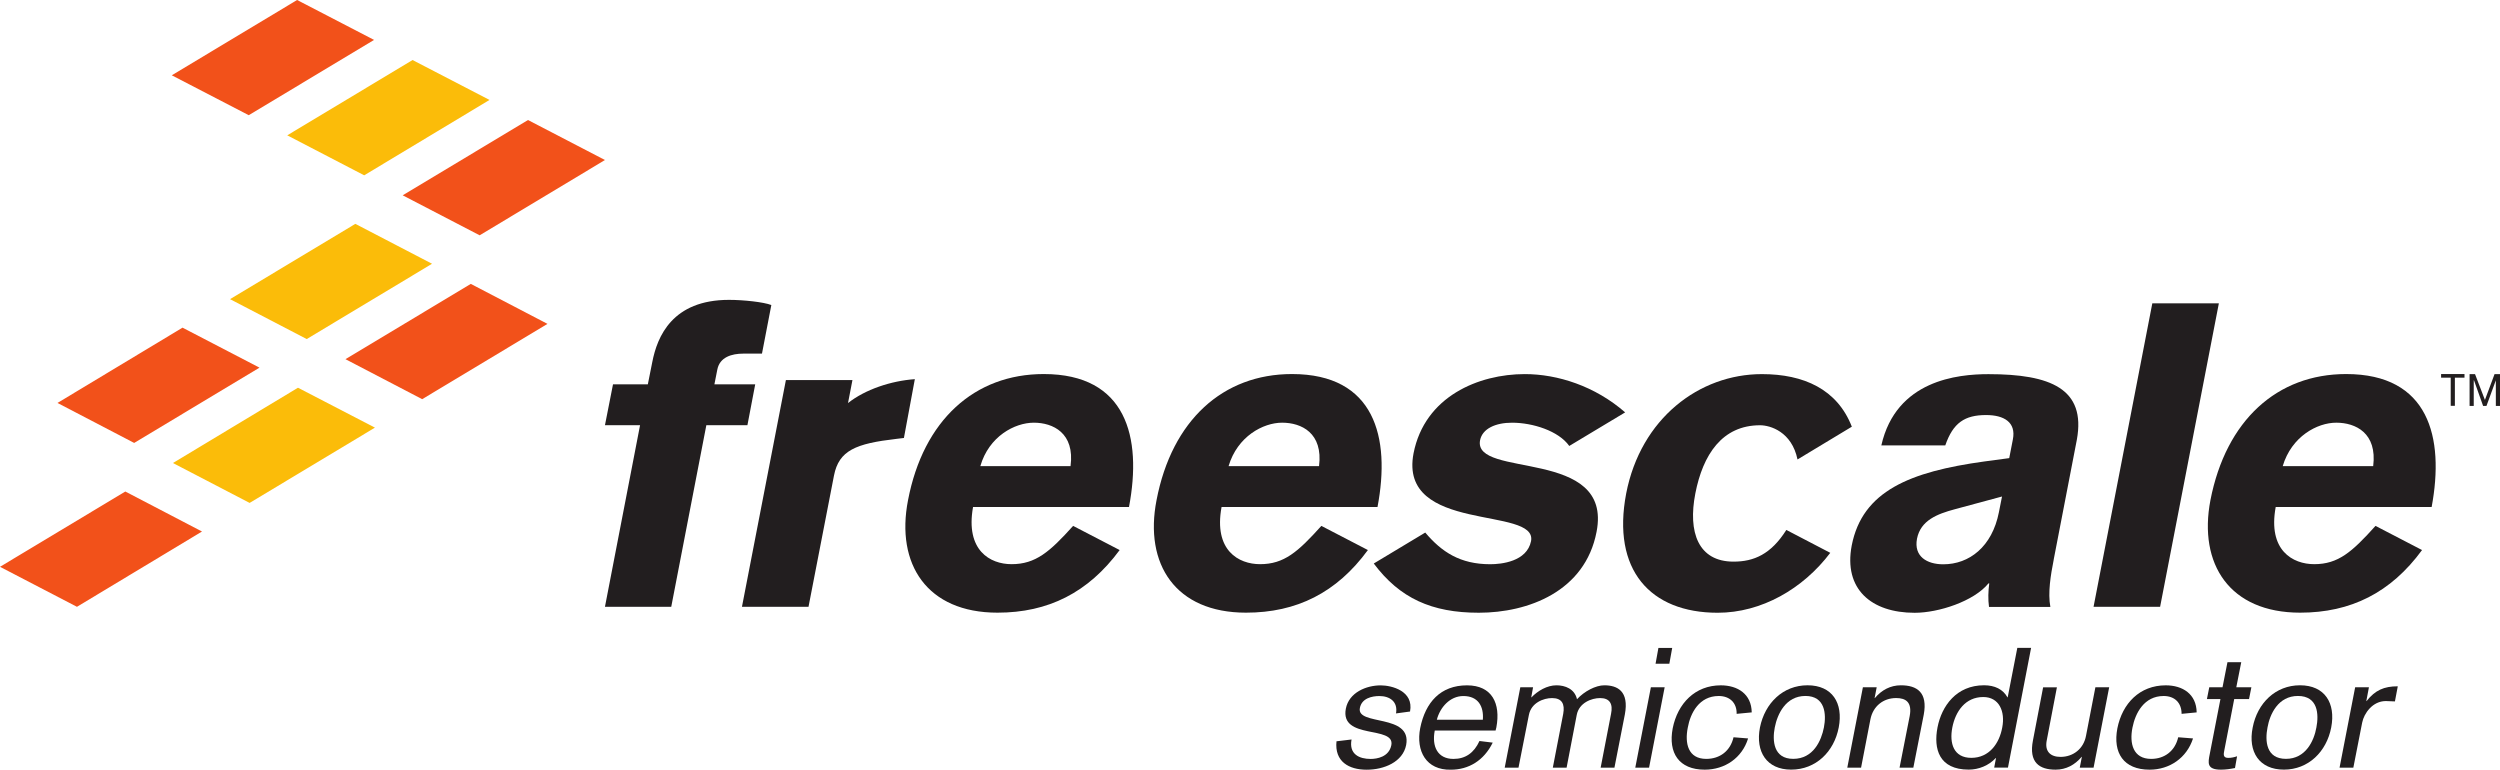 <svg clip-rule="evenodd" fill-rule="evenodd" stroke-linejoin="round" stroke-miterlimit="2" viewBox="100 144.581 360 110.838" xmlns="http://www.w3.org/2000/svg"><g fill-rule="nonzero"><g fill="#221e1f"><path d="m294.624 251.067c-.412 2.15 1.161 2.802 2.733 2.802.936 0 2.658-.287 2.995-1.982.562-2.879-7.412-.729-6.552-5.251.449-2.346 2.957-3.362 5.017-3.362 1.572 0 4.791.795 4.23 3.767l-2.021.274c.299-1.694-.899-2.503-2.396-2.503-1.086 0-2.546.326-2.807 1.72-.524 2.619 7.525.756 6.664 5.33-.486 2.45-3.182 3.557-5.69 3.557-2.546 0-4.641-1.16-4.342-4.091l2.171-.261"/><path d="m313.531 248.224c.149-1.876-.637-3.414-2.807-3.414-1.947 0-3.369 1.655-3.82 3.414zm-6.925 1.55c-.45 2.308.411 4.091 2.694 4.091 1.722 0 2.958-.86 3.744-2.58l1.908.234c-1.272 2.594-3.48 3.898-6.027 3.898-3.556.078-5.054-2.684-4.417-5.982.749-3.752 2.958-6.165 6.739-6.165 3.631 0 4.866 2.634 4.231 6.047l-.113.456h-8.759"/><path d="m318.927 243.551h1.835l-.262 1.447h.037c.899-.938 2.246-1.733 3.593-1.733 1.236 0 2.621.508 2.958 2.006 1.048-1.146 2.694-2.006 3.931-2.006 1.873 0 3.593.821 2.958 4.208l-1.498 7.65h-1.985l1.498-7.753c.299-1.42-.187-2.267-1.572-2.267-1.236 0-3.032.678-3.369 2.423l-1.46 7.597h-1.985l1.498-7.753c.262-1.42-.188-2.267-1.61-2.267-1.235 0-2.995.678-3.332 2.423l-1.498 7.597h-1.985l2.246-11.572"/><path d="m338.812 237.883h1.985l-.412 2.28h-1.985zm-1.086 5.668h1.985l-2.245 11.573h-1.985z"/><path d="m350.076 247.373c.038-1.564-.973-2.568-2.582-2.568-2.807 0-4.08 2.45-4.455 4.56-.449 2.254.037 4.496 2.658 4.496 1.985 0 3.481-1.159 3.932-3.115l2.097.17c-.861 2.801-3.332 4.497-6.251 4.497-3.707 0-5.279-2.411-4.606-5.955.712-3.584 3.22-6.19 6.925-6.19 2.434 0 4.417 1.251 4.455 3.897l-2.171.209"/><path d="m358.226 253.856c2.883 0 4.044-2.606 4.417-4.522.374-1.916.187-4.535-2.659-4.535-2.845 0-4.044 2.619-4.417 4.535-.374 1.916-.187 4.522 2.659 4.522zm2.059-10.594c3.557 0 5.166 2.553 4.493 6.072-.674 3.506-3.294 6.072-6.851 6.072-3.519 0-5.167-2.568-4.493-6.072.711-3.519 3.332-6.072 6.851-6.072"/><path d="m368.259 243.551h1.984l-.299 1.551h.037c.974-1.16 2.246-1.838 3.744-1.838 2.321 0 3.893 1.017 3.294 4.236l-1.498 7.622h-1.985l1.46-7.428c.375-1.994-.561-2.594-1.946-2.594-1.873 0-3.333 1.186-3.707 3.05l-1.348 6.972h-1.985l2.246-11.572"/><path d="m383.869 253.711c2.583 0 4.044-2.084 4.455-4.379.449-2.307-.449-4.379-2.733-4.379-2.582 0-4.005 2.072-4.455 4.379-.449 2.293.188 4.379 2.733 4.379zm5.279 1.407h-1.985l.262-1.381h-.074.037c-1.011 1.095-2.47 1.668-3.894 1.668-4.268 0-5.09-2.972-4.493-6.072.599-3.102 2.733-6.072 6.701-6.072 1.535 0 2.733.573 3.368 1.733h.038l1.385-7.116h1.985l-3.332 17.241"/><path d="m401.472 255.124h-1.985l.3-1.551h-.038c-.973 1.16-2.245 1.838-3.743 1.838-2.322 0-3.894-1.017-3.256-4.236l1.46-7.622h1.985l-1.46 7.622c-.337 1.642.561 2.398 1.984 2.398 1.835 0 3.333-1.186 3.669-3.05l1.348-6.972h1.985l-2.246 11.572"/><path d="m414.149 247.373c0-1.564-.974-2.568-2.583-2.568-2.807 0-4.08 2.45-4.493 4.56-.449 2.254.075 4.496 2.695 4.496 1.947 0 3.444-1.159 3.894-3.115l2.133.17c-.899 2.801-3.369 4.497-6.252 4.497-3.743 0-5.315-2.411-4.641-5.955.711-3.584 3.22-6.19 6.963-6.19 2.434 0 4.417 1.251 4.455 3.897l-2.171.209"/><path d="m418.133 243.551h1.909l.711-3.609h1.985l-.712 3.609h2.172l-.337 1.694h-2.133l-1.423 7.364c-.112.56-.224 1.107.562 1.107.449 0 .861-.091 1.272-.234l-.299 1.694c-.711.143-1.385.234-2.021.234-2.059 0-1.873-.964-1.61-2.267l1.535-7.898h-1.947l.337-1.694"/><path d="m429.18 253.856c2.845 0 4.044-2.606 4.381-4.522.374-1.916.224-4.535-2.659-4.535-2.845 0-4.044 2.619-4.381 4.535-.374 1.916-.224 4.522 2.659 4.522zm2.021-10.594c3.557 0 5.167 2.553 4.493 6.072-.674 3.506-3.294 6.072-6.813 6.072-3.557 0-5.203-2.568-4.493-6.072.674-3.519 3.294-6.072 6.813-6.072"/><path d="m439.14 243.551h1.985l-.374 1.982h.037c1.236-1.564 2.508-2.125 4.493-2.125l-.412 2.177c-.374-.026-.973-.052-1.31-.052-1.909 0-3.144 1.772-3.406 3.102l-1.273 6.489h-1.985l2.246-11.572"/><path d="m452.904 198.965h-1.386v-.521h3.369v.521h-1.385v4.053h-.599v-4.053"/><path d="m455.62 198.458h.786l1.423 3.714 1.385-3.714h.786v4.575h-.599v-3.688l-1.348 3.688h-.486l-1.311-3.688h-.037v3.688h-.599z"/></g><path d="m135.819 161.17 18.045-10.842-11.081-5.747-18.045 10.843z" fill="#f2511a"/><path d="m152.444 169.826 18.045-10.855-11.082-5.746-18.044 10.843z" fill="#fbbc09"/><path d="m169.069 178.465 18.045-10.842-11.082-5.759-18.044 10.842z" fill="#f2511a"/><path d="m144.168 193.405 18.045-10.842-11.044-5.746-18.044 10.842z" fill="#fbbc09"/><path d="m160.793 202.062 18.044-10.842-11.043-5.759-18.045 10.842z" fill="#f2511a"/><path d="m119.321 208.364 18.045-10.842-11.081-5.759-18.007 10.842z" fill="#f2511a"/><path d="m135.946 217.002 18.045-10.842-11.082-5.746-18.006 10.842z" fill="#fbbc09"/><path d="m111.081 231.961 18.007-10.842-11.043-5.759-18.045 10.842z" fill="#f2511a"/><g fill="#221e1f"><path d="m192.168 205.811h-5.054l1.16-5.89h5.016l.637-3.192c.711-3.675 2.883-8.967 11.043-8.967 2.097 0 4.979.313 6.103.743l-1.348 6.998h-2.694c-1.648 0-3.407.495-3.744 2.332l-.411 2.085h5.876l-1.123 5.889h-5.915l-5.054 26.151h-9.546l5.055-26.151"/><path d="m213.168 199.309h9.584l-.637 3.311c2.471-1.954 6.178-3.193 9.622-3.441l-1.572 8.47-1.086.13c-5.84.678-8.272 1.655-8.984 5.277l-3.669 18.907h-9.584l6.328-32.652"/><path d="m388.288 216.079-6.813 1.838c-2.508.678-4.904 1.59-5.427 4.236-.487 2.581 1.46 3.687 3.781 3.687 3.743 0 7.037-2.528 8.012-7.494l.449-2.267zm7.45 9.082c-.449 2.267-.861 4.783-.486 6.815h-8.836c-.15-1.108-.112-2.28.037-3.389h-.112c-2.097 2.581-7.188 4.236-10.632 4.236-6.252 0-10.258-3.426-9.061-9.696 1.535-7.845 8.385-10.619 19.088-12.094l3.593-.482.524-2.698c.487-2.463-1.272-3.506-3.855-3.506-3.07 0-4.754 1.108-5.877 4.366h-9.209c2.134-9.395 11.007-10.255 15.424-10.255 8.91 0 14.077 2.084 12.728 9.448l-3.332 17.253"/><path d="m401.472 231.961 8.461-43.699h9.583l-8.46 43.699z"/><path d="m248.879 205.448c2.733 0 5.914 1.473 5.279 6.256h-12.99c1.235-4.287 4.942-6.256 7.711-6.256zm-3.22 20.374c-3.07 0-6.665-1.969-5.54-8.236h22.456c1.909-10.06-.374-19.142-12.278-19.142-9.959 0-17.333 6.633-19.541 18.164-1.797 9.212 2.733 16.197 12.878 16.197 7.3 0 13.065-2.879 17.596-9.017l-6.701-3.479c-3.368 3.74-5.391 5.513-8.872 5.513"/><path d="m284.628 205.448c2.77 0 5.914 1.473 5.315 6.256h-13.028c1.272-4.287 4.978-6.256 7.711-6.256zm-3.182 20.374c-3.07 0-6.701-1.969-5.54-8.236h22.456c1.909-10.06-.412-19.142-12.316-19.142-9.921 0-17.295 6.633-19.505 18.164-1.797 9.212 2.733 16.197 12.878 16.197 7.3 0 13.065-2.879 17.558-9.017l-6.701-3.479c-3.368 3.74-5.353 5.513-8.836 5.513"/><path d="m436.424 205.448c2.771 0 5.914 1.473 5.315 6.256h-13.028c1.273-4.287 4.978-6.256 7.711-6.256zm-3.182 20.374c-3.07 0-6.701-1.969-5.54-8.236h22.456c1.873-10.06-.412-19.142-12.316-19.142-9.921 0-17.295 6.633-19.541 18.164-1.759 9.212 2.771 16.197 12.916 16.197 7.3 0 13.065-2.879 17.558-9.017l-6.701-3.479c-3.368 3.74-5.353 5.513-8.836 5.513"/><path d="m357.23 220.896c-2.21 3.506-4.68 4.56-7.599 4.56-5.091 0-6.589-4.236-5.504-9.812 1.086-5.59 3.856-9.826 9.321-9.826 1.46 0 4.568.925 5.392 4.926l7.823-4.718c-2.097-5.395-6.925-7.572-12.952-7.572-9.022 0-17.445 6.386-19.541 17.188-2.097 10.986 3.445 17.176 13.177 17.176 6.29 0 12.279-3.427 16.21-8.628l-6.327-3.298"/><path d="m313.132 207.966c.337-1.655 2.21-2.516 4.606-2.516 2.957 0 6.7 1.173 8.236 3.349l8.048-4.836c-4.343-3.792-9.734-5.512-14.45-5.512-6.626 0-14.413 3.193-16.023 11.414-2.21 11.598 17.894 7.545 16.921 12.641-.599 2.945-4.268 3.323-5.876 3.323-4.343 0-7.001-1.772-9.359-4.56l-7.413 4.457c3.744 5.004 8.349 7.088 15.124 7.088 7.113 0 15.312-3.062 16.958-11.65 2.396-12.224-17.856-7.61-16.772-13.2"/></g></g></svg>